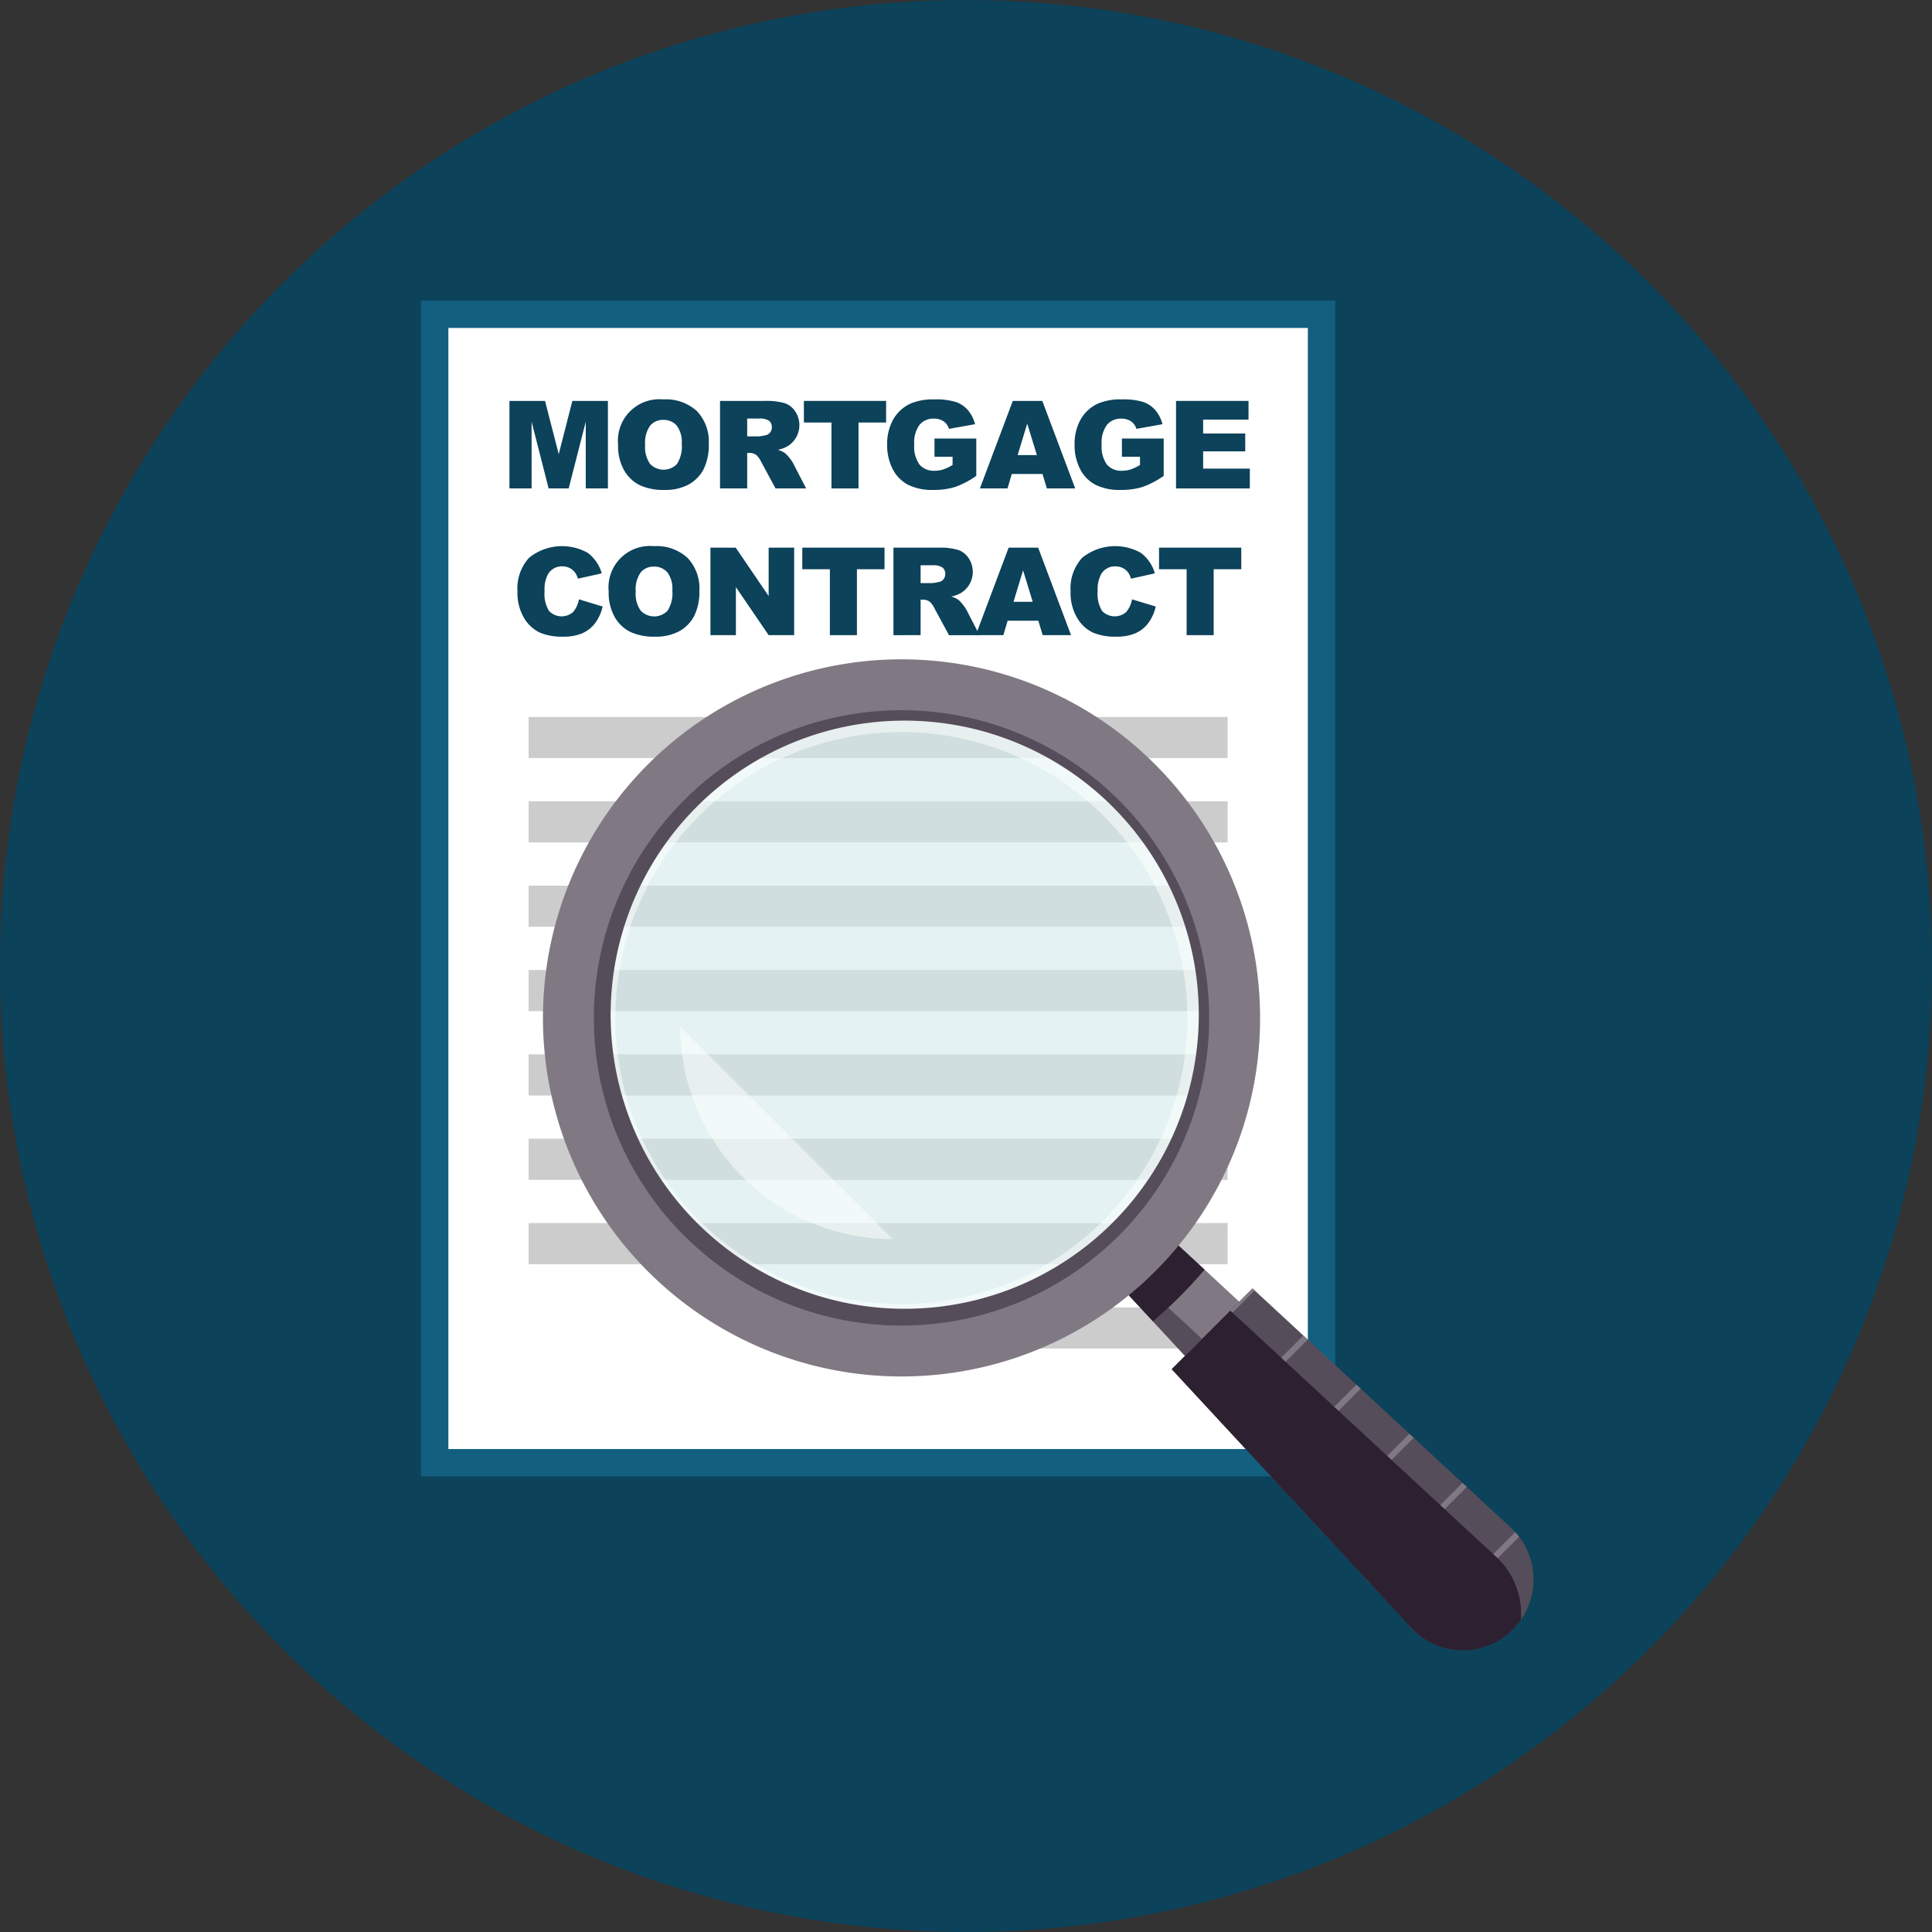<?xml version="1.0" encoding="UTF-8"?>
<svg xmlns="http://www.w3.org/2000/svg" width="160" height="160" viewBox="0 0 160 160">
  <rect x="0" y="0" width="160" height="160" fill="#333333" stroke="none"/>
  <defs>
    <style>.cls-1{fill:#0c425a;}.cls-2,.cls-8{fill:#fff;}.cls-2{stroke:#125f80;stroke-miterlimit:10;stroke-width:2.263px;}.cls-3{fill:#ccc;}.cls-4{fill:#d2e9eb;opacity:0.6;}.cls-5{fill:#807983;}.cls-6{fill:#564d5a;}.cls-7{fill:#2c2031;}.cls-8{fill-opacity:0.5;}</style>
  </defs>
  <g id="Layer_2" data-name="Layer 2">
    <circle class="cls-1" cx="80" cy="80" r="80"></circle>
    <rect class="cls-2" x="36" y="26.027" width="73.443" height="95.109"></rect>
    <path class="cls-1" d="M42.19,33.202h2.946l1.136,4.41,1.128-4.41h2.944V40.45h-1.834V34.922L47.096,40.45H45.435l-1.411-5.528V40.45H42.19Z"></path>
    <path class="cls-1" d="M51.187,36.831a3.432,3.432,0,0,1,3.743-3.753,3.79,3.79,0,0,1,2.789.972,3.662,3.662,0,0,1,.979,2.722,4.459,4.459,0,0,1-.428,2.084,3.049,3.049,0,0,1-1.236,1.266,4.078,4.078,0,0,1-2.015.453,4.644,4.644,0,0,1-2.03-.391,3.061,3.061,0,0,1-1.303-1.236A4.109,4.109,0,0,1,51.187,36.831Zm2.24.01a2.43,2.43,0,0,0,.408,1.577,1.544,1.544,0,0,0,2.228.01,2.68,2.68,0,0,0,.396-1.685,2.242,2.242,0,0,0-.413-1.496,1.413,1.413,0,0,0-1.12-.472,1.359,1.359,0,0,0-1.088.48A2.438,2.438,0,0,0,53.427,36.841Z"></path>
    <path class="cls-1" d="M59.63,40.45V33.202h3.733A5.402,5.402,0,0,1,64.95,33.38a1.688,1.688,0,0,1,.885.66,2.047,2.047,0,0,1-.628,2.925,2.698,2.698,0,0,1-.787.286,2.229,2.229,0,0,1,.583.268,2.276,2.276,0,0,1,.358.381,2.843,2.843,0,0,1,.314.45L66.76,40.45H64.228l-1.197-2.215a1.67,1.67,0,0,0-.405-.559.939.939,0,0,0-.549-.169h-.198V40.45Zm2.249-4.311h.944a3.414,3.414,0,0,0,.593-.099.596.596,0,0,0,.364-.228.673.673,0,0,0,.141-.421.666.666,0,0,0-.222-.538,1.342,1.342,0,0,0-.836-.189h-.984Z"></path>
    <path class="cls-1" d="M66.574,33.202h6.809v1.789H71.098V40.45h-2.24v-5.459H66.574Z"></path>
    <path class="cls-1" d="M77.391,37.825V36.316h3.461v3.091a7.103,7.103,0,0,1-1.758.922,5.967,5.967,0,0,1-1.812.245,4.41,4.41,0,0,1-2.104-.44,3.012,3.012,0,0,1-1.261-1.311,4.306,4.306,0,0,1-.447-1.997,4.173,4.173,0,0,1,.489-2.064,3.175,3.175,0,0,1,1.434-1.333,4.676,4.676,0,0,1,1.983-.351,5.553,5.553,0,0,1,1.797.218,2.331,2.331,0,0,1,.989.675,3.001,3.001,0,0,1,.591,1.159l-2.161.386a1.175,1.175,0,0,0-.453-.628,1.417,1.417,0,0,0-.813-.218,1.468,1.468,0,0,0-1.174.512,2.466,2.466,0,0,0-.438,1.619,2.541,2.541,0,0,0,.442,1.682,1.556,1.556,0,0,0,1.234.504,2.352,2.352,0,0,0,.717-.108,3.853,3.853,0,0,0,.781-.371v-.682Z"></path>
    <path class="cls-1" d="M86.334,39.254H83.791L83.438,40.45H81.151l2.725-7.248h2.443L89.043,40.45H86.697ZM85.87,37.687l-.8-2.606-.791,2.606Z"></path>
    <path class="cls-1" d="M92.912,37.825V36.316h3.461v3.091a7.101,7.101,0,0,1-1.758.922,5.966,5.966,0,0,1-1.812.245,4.41,4.41,0,0,1-2.104-.44,3.012,3.012,0,0,1-1.261-1.311,4.305,4.305,0,0,1-.447-1.997,4.173,4.173,0,0,1,.489-2.064,3.175,3.175,0,0,1,1.434-1.333,4.676,4.676,0,0,1,1.983-.351,5.552,5.552,0,0,1,1.797.218,2.33,2.33,0,0,1,.989.675,3.001,3.001,0,0,1,.591,1.159l-2.161.386a1.176,1.176,0,0,0-.453-.628,1.417,1.417,0,0,0-.813-.218,1.468,1.468,0,0,0-1.174.512,2.465,2.465,0,0,0-.438,1.619,2.541,2.541,0,0,0,.442,1.682,1.556,1.556,0,0,0,1.234.504,2.352,2.352,0,0,0,.717-.108,3.853,3.853,0,0,0,.781-.371v-.682Z"></path>
    <path class="cls-1" d="M97.394,33.202h6.003V34.749H99.639v1.152h3.486V37.38H99.639v1.429h3.867V40.45H97.394Z"></path>
    <path class="cls-1" d="M47.943,49.635l1.963.594a3.618,3.618,0,0,1-.623,1.379,2.698,2.698,0,0,1-1.056.836,3.954,3.954,0,0,1-1.605.282,4.664,4.664,0,0,1-1.931-.344,3.06,3.06,0,0,1-1.293-1.208A4.092,4.092,0,0,1,42.855,48.96a3.762,3.762,0,0,1,.957-2.765,4.355,4.355,0,0,1,4.86-.412,3.254,3.254,0,0,1,1.164,1.701l-1.978.439a1.689,1.689,0,0,0-.218-.484,1.296,1.296,0,0,0-.46-.396,1.329,1.329,0,0,0-.608-.139,1.316,1.316,0,0,0-1.167.612A2.608,2.608,0,0,0,45.1,48.945a2.708,2.708,0,0,0,.366,1.651,1.445,1.445,0,0,0,2,.087A2.235,2.235,0,0,0,47.943,49.635Z"></path>
    <path class="cls-1" d="M50.408,48.982A3.432,3.432,0,0,1,54.151,45.23a3.79,3.79,0,0,1,2.789.972,3.662,3.662,0,0,1,.979,2.722,4.459,4.459,0,0,1-.428,2.084,3.05,3.05,0,0,1-1.236,1.266,4.079,4.079,0,0,1-2.015.453,4.646,4.646,0,0,1-2.03-.391,3.061,3.061,0,0,1-1.303-1.236A4.109,4.109,0,0,1,50.408,48.982Zm2.24.01a2.429,2.429,0,0,0,.408,1.577,1.544,1.544,0,0,0,2.228.01,2.68,2.68,0,0,0,.396-1.685,2.242,2.242,0,0,0-.413-1.496,1.413,1.413,0,0,0-1.12-.472,1.359,1.359,0,0,0-1.088.479A2.438,2.438,0,0,0,52.648,48.992Z"></path>
    <path class="cls-1" d="M58.836,45.353h2.092l2.729,4.01v-4.01h2.111v7.248H63.657l-2.714-3.979v3.979H58.836Z"></path>
    <path class="cls-1" d="M66.443,45.353H73.252v1.789H70.967v5.459h-2.24v-5.459H66.443Z"></path>
    <path class="cls-1" d="M73.991,52.602V45.353h3.733a5.406,5.406,0,0,1,1.587.178,1.687,1.687,0,0,1,.885.66,2.047,2.047,0,0,1-.628,2.925,2.701,2.701,0,0,1-.787.286,2.236,2.236,0,0,1,.583.268,2.282,2.282,0,0,1,.358.381,2.843,2.843,0,0,1,.313.45l1.085,2.101H78.59l-1.197-2.215a1.672,1.672,0,0,0-.405-.559.938.938,0,0,0-.549-.169h-.198v2.942ZM76.241,48.29h.944a3.42,3.42,0,0,0,.593-.099.596.596,0,0,0,.364-.228.673.673,0,0,0,.141-.421.666.666,0,0,0-.222-.538,1.342,1.342,0,0,0-.836-.189h-.984Z"></path>
    <path class="cls-1" d="M85.99,51.405H83.448l-.354,1.196H80.807l2.725-7.248h2.443l2.724,7.248H86.353Zm-.464-1.567-.8-2.607-.791,2.607Z"></path>
    <path class="cls-1" d="M93.75,49.635l1.963.594a3.618,3.618,0,0,1-.623,1.379,2.698,2.698,0,0,1-1.056.836,3.954,3.954,0,0,1-1.605.282,4.664,4.664,0,0,1-1.931-.344,3.06,3.06,0,0,1-1.293-1.208,4.092,4.092,0,0,1-.544-2.214,3.762,3.762,0,0,1,.957-2.765,4.355,4.355,0,0,1,4.86-.412,3.254,3.254,0,0,1,1.164,1.701l-1.978.439a1.692,1.692,0,0,0-.218-.484,1.297,1.297,0,0,0-.46-.396,1.33,1.33,0,0,0-.608-.139,1.316,1.316,0,0,0-1.167.612,2.608,2.608,0,0,0-.306,1.428,2.707,2.707,0,0,0,.366,1.651,1.445,1.445,0,0,0,2,.087A2.235,2.235,0,0,0,93.75,49.635Z"></path>
    <path class="cls-1" d="M95.987,45.353h6.809v1.789h-2.285v5.459h-2.24v-5.459H95.987Z"></path>
    <rect class="cls-3" x="43.779" y="59.376" width="57.886" height="3.405"></rect>
    <rect class="cls-3" x="43.779" y="66.362" width="57.886" height="3.405"></rect>
    <rect class="cls-3" x="43.779" y="73.347" width="57.886" height="3.405"></rect>
    <rect class="cls-3" x="43.779" y="80.333" width="57.886" height="3.405"></rect>
    <rect class="cls-3" x="43.779" y="87.319" width="57.886" height="3.405"></rect>
    <rect class="cls-3" x="43.779" y="94.304" width="57.886" height="3.405"></rect>
    <rect class="cls-3" x="43.779" y="101.29" width="57.886" height="3.405"></rect>
    <rect class="cls-3" x="79.208" y="108.276" width="22.457" height="3.405"></rect>
    <circle class="cls-4" cx="74.647" cy="84.311" r="27.062"></circle>
    <path class="cls-5" d="M107.14,116.805h0a3.41,3.41,0,0,1-4.823,0l-11.633-12.56,3.897-3.896,12.56,11.633A3.41,3.41,0,0,1,107.14,116.805Z"></path>
    <path class="cls-6" d="M91.584,103.508l-.821.822,11.555,12.475a3.401,3.401,0,0,0,2.815.972,3.399,3.399,0,0,0-.988-2.635Z"></path>
    <path class="cls-7" d="M95.482,109.425c.761-.651,1.506-1.332,2.226-2.052s1.401-1.465,2.052-2.226l-4.663-4.319-3.935,3.934Z"></path>
    <path class="cls-8" d="M55.13,64.795a27.6,27.6,0,1,0,39.033,0A27.6,27.6,0,0,0,55.13,64.795Zm36.262,36.262a23.682,23.682,0,1,1,0-33.492A23.682,23.682,0,0,1,91.393,101.057Z"></path>
    <path class="cls-6" d="M94.982,104.115a28.382,28.382,0,1,1,8.326-20.069A28.307,28.307,0,0,1,94.982,104.115Zm-37.29-37.29A24.354,24.354,0,1,0,74.912,59.68,24.288,24.288,0,0,0,57.691,66.825Z"></path>
    <path class="cls-5" d="M95.644,105.309a29.695,29.695,0,1,1,8.711-20.997A29.616,29.616,0,0,1,95.644,105.309ZM56.63,66.294A25.48,25.48,0,1,0,74.647,58.819,25.411,25.411,0,0,0,56.63,66.294Z"></path>
    <path class="cls-6" d="M125.286,134.95h0a5.854,5.854,0,0,1-8.278,0L97.039,113.391l6.688-6.688,21.559,19.969A5.854,5.854,0,0,1,125.286,134.95Z"></path>
    <polygon class="cls-5" points="103.727 106.703 97.039 113.391 97.206 113.572 103.908 106.871 103.727 106.703"></polygon>
    <polygon class="cls-5" points="108.299 110.938 107.937 110.603 100.939 117.602 101.274 117.963 108.299 110.938"></polygon>
    <polygon class="cls-5" points="112.69 115.006 112.329 114.671 105.006 121.993 105.341 122.355 112.69 115.006"></polygon>
    <polygon class="cls-5" points="117.081 119.073 116.72 118.738 109.074 126.384 109.408 126.746 117.081 119.073"></polygon>
    <polygon class="cls-5" points="121.473 123.14 121.111 122.806 113.141 130.776 113.476 131.137 121.473 123.14"></polygon>
    <path class="cls-5" d="M117.606,135.465l8.195-8.194c-.099-.13-.205-.256-.317-.38l-8.257,8.257C117.35,135.26,117.476,135.366,117.606,135.465Z"></path>
    <path class="cls-7" d="M124.086,129.097,101.891,108.539l-4.852,4.852L117.007,134.95a5.831,5.831,0,0,0,8.946-.807A6.43,6.43,0,0,0,124.086,129.097Z"></path>
    <path class="cls-8" d="M73.929,102.615,56.343,85.03A17.586,17.586,0,0,0,73.929,102.615Z"></path>
  </g>
</svg>
